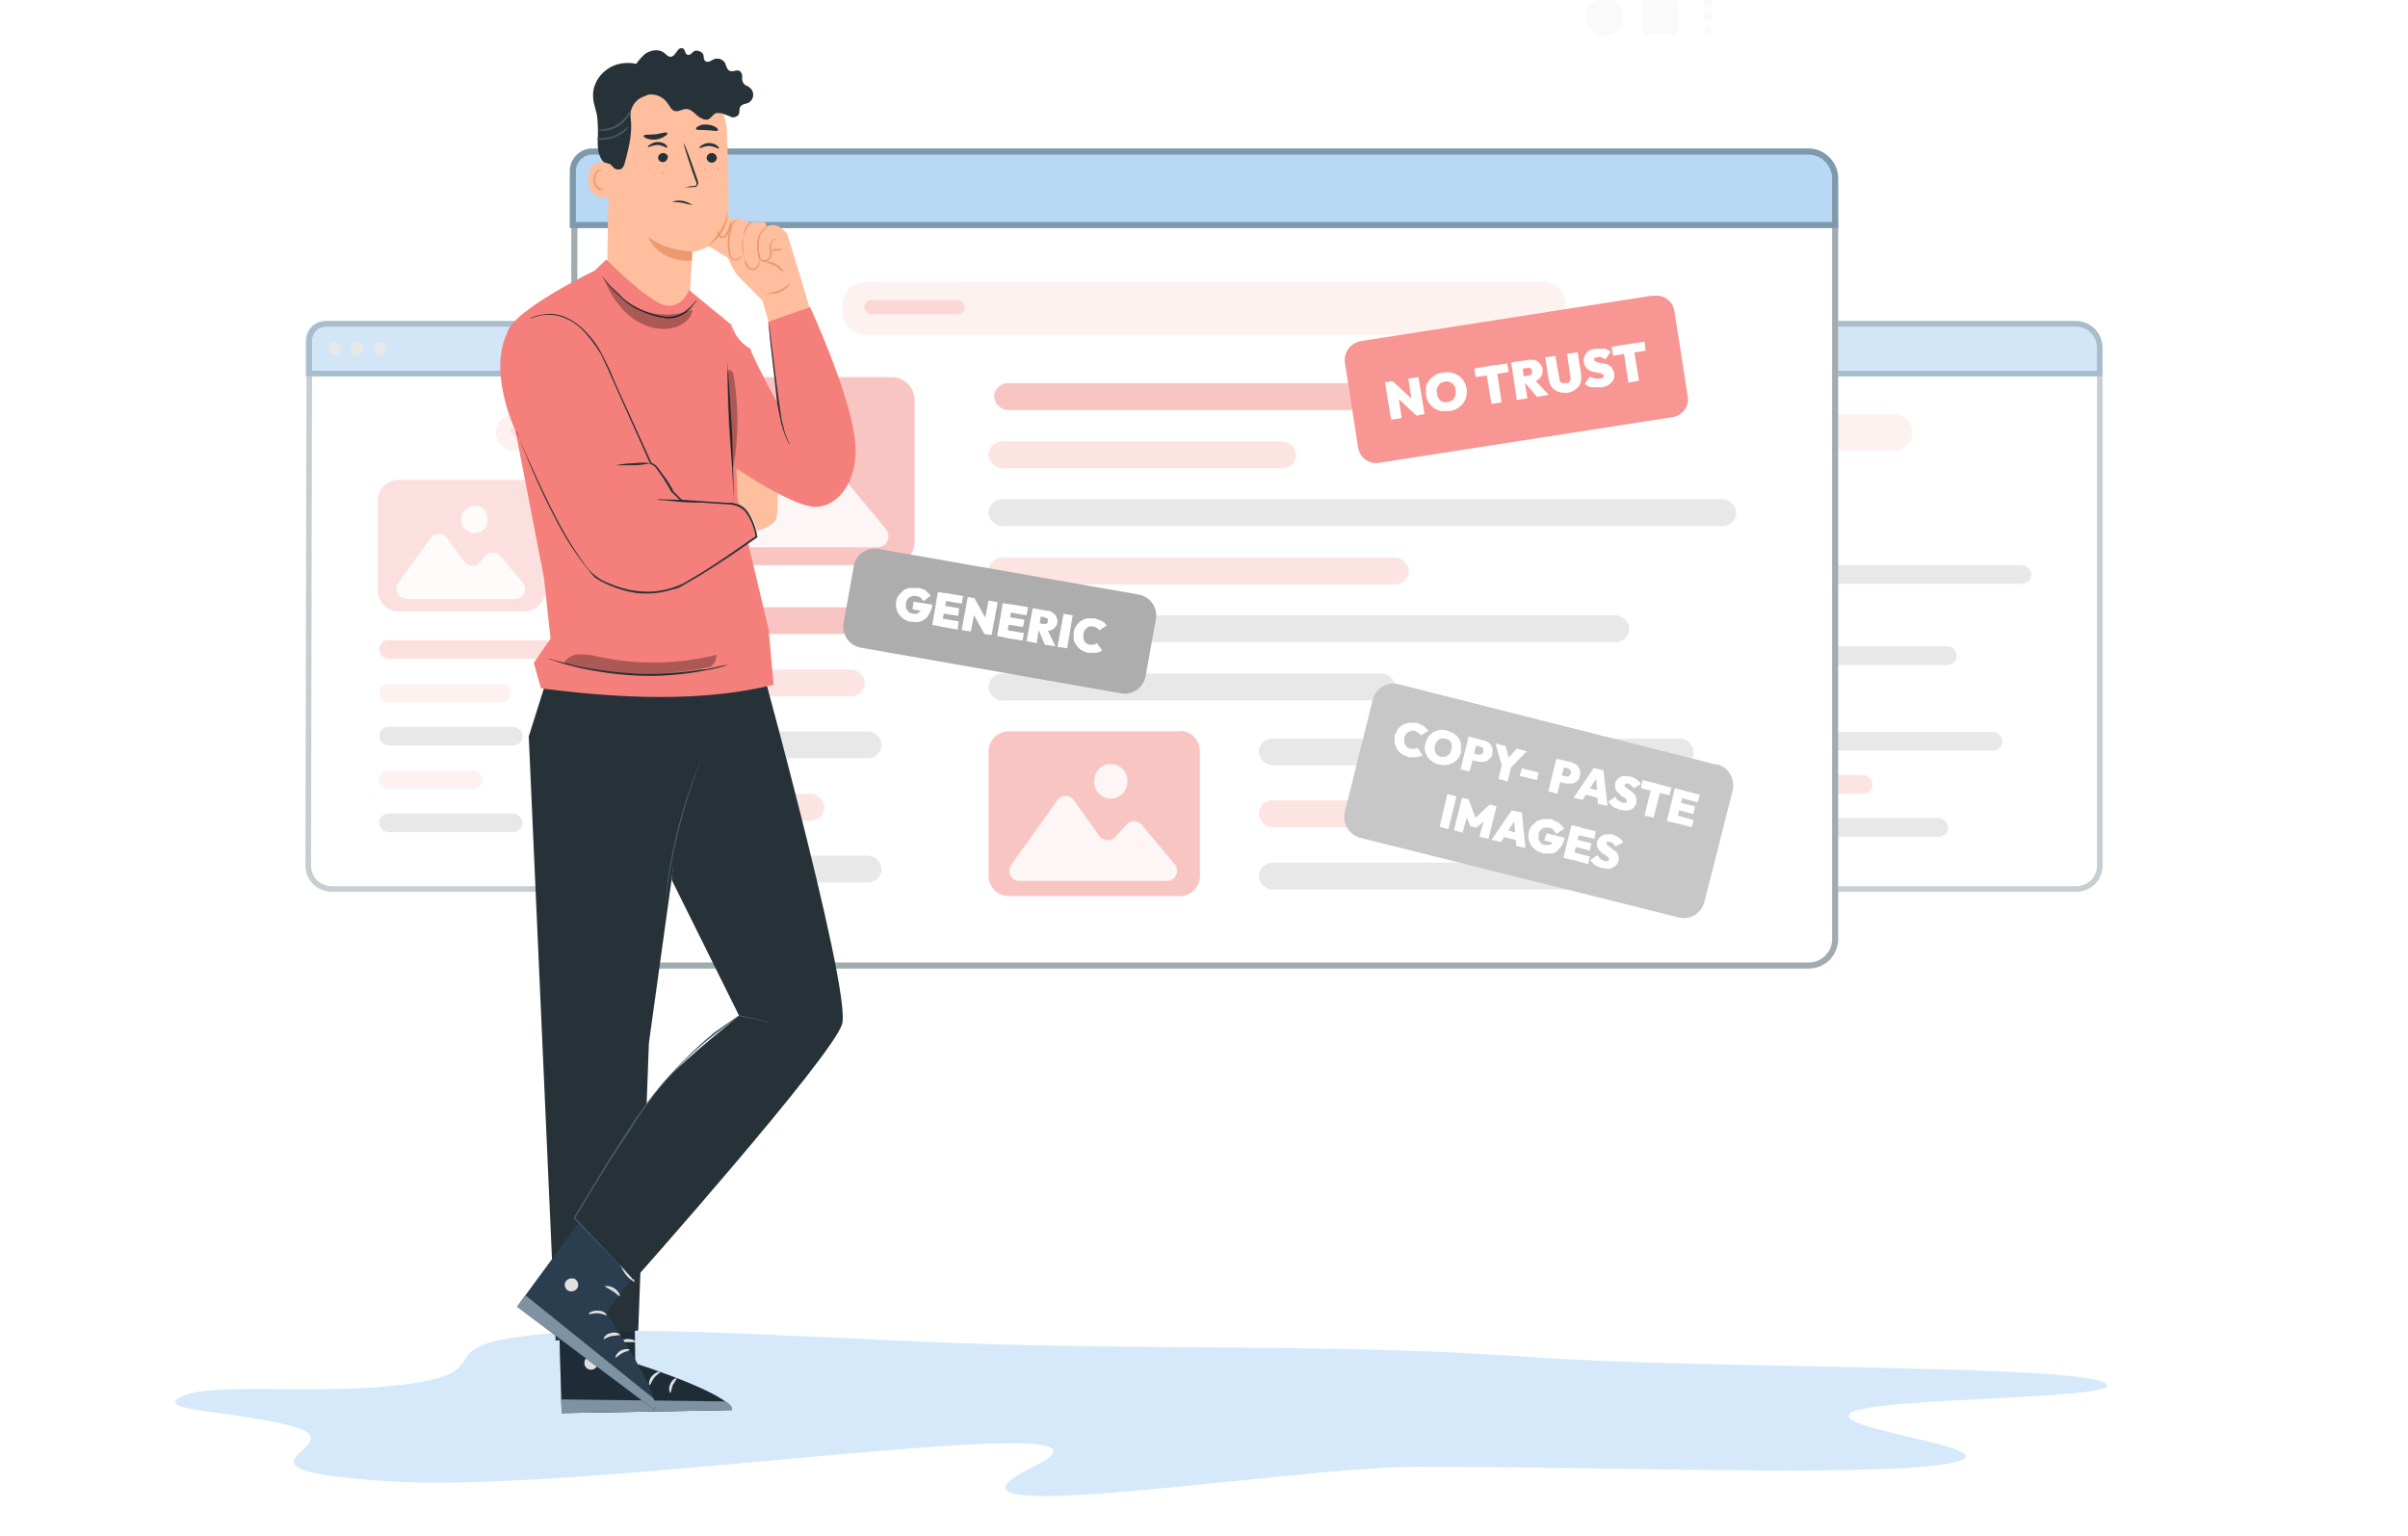<svg xmlns="http://www.w3.org/2000/svg" width="475" height="303" fill="none" viewBox="0 0 475 303"><g clip-path="url(#a)"><path fill="#D6E9FA" fill-rule="evenodd" d="M364.8 279c2.7-3.6 60.3-2.7 49.6-6.5-9.7-3.3-80.8-2.4-113-4.8-33.2-2.3-59.6-1.5-98.5-2.3-38.8-.9-75.5-4.4-97.8-2-21.3 2.3-6.1 7-24.2 9.6-17.6 2.5-39.7-.5-45.2 2.6-5.3 2.8 9.1 2.6 21.2 5.6 15.6 3.8-18.2 8.7 20.5 11.1 40 2.5 153-15.8 126.4-2.9-26.5 13 50.3 0 75.8 0 35.4-.1 87.9 2 104-.5 16.5-2.7-21.2-6.6-18.8-9.8Z" clip-rule="evenodd"/><rect width="7" height="7" x="324" y="-.1" fill="#FAFAFA" rx="1"/><circle cx="336.9" cy=".6" r=".9" fill="#FAFAFA"/><circle cx="336.9" cy="3.3" r=".9" fill="#FAFAFA"/><circle cx="336.9" cy="6.1" r=".9" fill="#FAFAFA"/><circle cx="316.5" cy="3.4" r="3.7" fill="#FAFAFA"/><g filter="url(#b)"><path fill="#fff" d="M245.9 68.6a5.2 5.2 0 0 0-5.2 5.2l-.2 95.9c0 2.8 2.4 5.2 5.2 5.2h163.8c2.9 0 5.2-2.3 5.2-5.2v-96c0-2.8-2.3-5.1-5.2-5.1H246Z"/><path stroke="#455A64" stroke-opacity=".3" stroke-width="1.1" d="M245.9 69.1h163.6c2.6 0 4.7 2.1 4.7 4.7v95.9c0 2.6-2.1 4.6-4.7 4.6H245.7c-2.5 0-4.6-2-4.6-4.6l.1-96c0-2.5 2.1-4.6 4.7-4.6Z"/><rect width="59.8" height="3.7" x="335.2" y="143.3" fill="#E8E8E8" rx="1.9"/><rect width="34.2" height="3.7" x="335.2" y="151.8" fill="#FCE4E3" rx="1.9"/><rect width="49.1" height="3.7" x="335.2" y="160.3" fill="#E8E8E8" rx="1.9"/><path fill="#FEF2F1" d="M373.6 80.6h-92a3.6 3.6 0 1 0 0 7.2h92a3.6 3.6 0 1 0 0-7.2Z"/><path fill="#D3E6F8" d="M409.5 62.2h-165a4 4 0 0 0-4 4v7h174.2v-5.7c0-2.9-2.3-5.3-5.2-5.3Z"/><path stroke="#455A64" stroke-opacity=".3" stroke-width="1.1" d="M244.5 62.8h165c2.6 0 4.7 2.1 4.7 4.7v5.1H241v-6.4c0-1.9 1.5-3.4 3.4-3.4Z"/><path fill="#E8E8E8" d="M247.5 67.7c0 .3 0 .5-.2.7l-.5.5a1.2 1.2 0 0 1-1.4-.3l-.3-.6v-.8l.5-.6a1.2 1.2 0 0 1 1.6.2 1.3 1.3 0 0 1 .3 1ZM252 67.7l-.2.7-.6.5a1.2 1.2 0 0 1-1.3-.3 1.3 1.3 0 0 1-.3-1.4c0-.2.3-.4.5-.6a1.2 1.2 0 0 1 1.5.2 1.3 1.3 0 0 1 .4 1ZM256.4 67.7c0 .3 0 .5-.2.7-.1.2-.3.4-.6.5a1.2 1.2 0 0 1-1.3-.3l-.3-.6v-.8l.5-.6a1.2 1.2 0 0 1 1.5.2 1.3 1.3 0 0 1 .4 1Z"/><rect width="42.3" height="3.7" x="298" y="102.5" fill="#FEF2F1" rx="1.9"/><rect width="102.7" height="3.7" x="298" y="110.4" fill="#E8E8E8" rx="1.9"/><rect width="63.5" height="3.7" x="298.8" y="94.5" fill="#FCE0DF" rx="1.9"/><rect width="57.7" height="3.7" x="298" y="118.4" fill="#FEF2F1" rx="1.9"/><rect width="88" height="3.7" x="298" y="126.4" fill="#E8E8E8" rx="1.9"/><rect width="55.9" height="3.7" x="298" y="134.4" fill="#E8E8E8" rx="1.9"/><rect width="13.8" height="1.9" x="281" y="83" fill="#FCE0DF" rx="1"/><path fill="#FCE0DF" d="M283.7 93.6h-24.9a4.1 4.1 0 0 0-4.1 4.2v17.5c0 2.3 1.9 4.2 4.2 4.2h24.8c2.3 0 4.2-2 4.2-4.2V97.7c0-2.3-1.9-4.1-4.2-4.1ZM323.4 142.3h-21.7c-2 0-3.7 1.7-3.7 3.7v15.3c0 2 1.7 3.7 3.7 3.7h21.7c2 0 3.7-1.7 3.7-3.7v-15.4c0-2-1.7-3.6-3.7-3.6Z"/><path fill="#FFFBFA" d="M260.5 117a2 2 0 0 1-1.7-3.2l6.3-8.7a2 2 0 0 1 3.4 0l3.2 4.5a2 2 0 0 0 3.3.2l1-1.2a2 2 0 0 1 3.1.1l4.2 5a2 2 0 0 1-1.6 3.4h-21.2ZM303.1 162.9a1.8 1.8 0 0 1-1.4-3l5.5-7.6c.7-1 2.2-1 2.9 0l2.8 4c.7 1 2 1 2.9.2l.9-1c.7-.8 2-.8 2.7 0l3.6 4.4c1 1.1.2 3-1.4 3h-18.5ZM276.5 101.4a2.6 2.6 0 0 1-1.6 2.5 2.5 2.5 0 0 1-2.9-.6 2.7 2.7 0 0 1-.5-3c.2-.4.5-.8 1-1.1a2.5 2.5 0 0 1 3.2.3c.5.5.8 1.2.8 2ZM317.1 149.2c0 .4-.1.9-.4 1.3-.2.4-.6.7-1 .9a2.2 2.2 0 0 1-2.5-.6 2.4 2.4 0 0 1-.5-2.5c.2-.5.5-.8.9-1.1a2.2 2.2 0 0 1 2.8.3c.5.4.7 1 .7 1.7Z"/><rect width="34.5" height="3.7" x="255" y="125.2" fill="#FCE0DF" rx="1.9"/><rect width="26" height="3.7" x="255" y="133.8" fill="#FEF2F1" rx="1.9"/><rect width="20.4" height="3.7" x="255" y="150.9" fill="#FEF2F1" rx="1.9"/><rect width="28.3" height="3.7" x="255" y="142.3" fill="#E8E8E8" rx="1.9"/><rect width="28.3" height="3.7" x="255" y="159.4" fill="#E8E8E8" rx="1.9"/></g><g filter="url(#c)"><path fill="#fff" d="M65.6 68.6a5.2 5.2 0 0 0-5.2 5.2l-.1 95.9c0 2.8 2.3 5.2 5.2 5.2h163.8c2.8 0 5.2-2.3 5.2-5.2v-96c0-2.8-2.4-5.1-5.2-5.1H65.6Z"/><path stroke="#455A64" stroke-opacity=".3" stroke-width="1.1" d="M65.6 69.1h163.7c2.5 0 4.6 2.1 4.6 4.7v95.9c0 2.6-2 4.6-4.6 4.6H65.5c-2.6 0-4.7-2-4.7-4.6l.2-96c0-2.5 2-4.6 4.6-4.6Z"/><rect width="59.8" height="3.7" x="154.9" y="143.3" fill="#E8E8E8" rx="1.9"/><rect width="34.2" height="3.7" x="154.9" y="151.8" fill="#FCE4E3" rx="1.9"/><rect width="49.1" height="3.7" x="154.9" y="160.3" fill="#E8E8E8" rx="1.9"/><path fill="#FEF2F1" d="M193.4 80.6h-92a3.6 3.6 0 1 0 0 7.2h92a3.6 3.6 0 1 0 0-7.2Z"/><path fill="#D3E6F8" d="M229.2 62.2h-165a4 4 0 0 0-4 4v7h174.3v-5.7c0-2.9-2.4-5.3-5.3-5.3Z"/><path stroke="#455A64" stroke-opacity=".3" stroke-width="1.1" d="M64.2 62.8h165c2.6 0 4.7 2.1 4.7 4.7v5.1H61v-6.4c0-1.9 1.4-3.4 3.3-3.4Z"/><path fill="#E8E8E8" d="m67.3 67.7-.2.7-.6.5a1.2 1.2 0 0 1-1.3-.3 1.3 1.3 0 0 1-.3-1.4l.5-.6a1.2 1.2 0 0 1 1.5.2 1.3 1.3 0 0 1 .4 1ZM71.7 67.7c0 .3 0 .5-.2.7-.1.2-.3.4-.6.5a1.2 1.2 0 0 1-1.3-.3 1.3 1.3 0 0 1-.3-1.4l.5-.6a1.2 1.2 0 0 1 1.6.2 1.3 1.3 0 0 1 .3 1ZM76.1 67.7c0 .3 0 .5-.2.7l-.5.5a1.2 1.2 0 0 1-1.4-.3 1.3 1.3 0 0 1-.2-1.4c0-.2.2-.4.4-.6a1.2 1.2 0 0 1 1.6.2 1.3 1.3 0 0 1 .3 1Z"/><rect width="42.3" height="3.7" x="117.8" y="102.5" fill="#FEF2F1" rx="1.9"/><rect width="102.7" height="3.7" x="117.8" y="110.4" fill="#E8E8E8" rx="1.9"/><rect width="63.5" height="3.7" x="118.5" y="94.5" fill="#FCE0DF" rx="1.9"/><rect width="57.7" height="3.7" x="117.8" y="118.4" fill="#FEF2F1" rx="1.9"/><rect width="88" height="3.7" x="117.8" y="126.4" fill="#E8E8E8" rx="1.9"/><rect width="55.9" height="3.7" x="117.8" y="134.4" fill="#E8E8E8" rx="1.9"/><rect width="13.8" height="1.9" x="100.7" y="83" fill="#FCE0DF" rx="1"/><path fill="#FCE0DF" d="M103.5 93.6h-25a4.1 4.1 0 0 0-4 4.2v17.5c0 2.3 1.8 4.2 4 4.2h25c2.3 0 4.1-2 4.1-4.2V97.7c0-2.3-1.9-4.1-4.1-4.1ZM143.2 142.3h-21.8c-2 0-3.6 1.7-3.6 3.7v15.3c0 2 1.6 3.7 3.6 3.7h21.8c2 0 3.6-1.7 3.6-3.7v-15.4c0-2-1.6-3.6-3.6-3.6Z"/><path fill="#FFFBFA" d="M80.3 117a2 2 0 0 1-1.7-3.2l6.3-8.7a2 2 0 0 1 3.3 0l3.3 4.5a2 2 0 0 0 3.2.2l1-1.2a2 2 0 0 1 3.1.1l4.2 5a2 2 0 0 1-1.6 3.4H80.3ZM122.9 162.9a1.8 1.8 0 0 1-1.5-3l5.5-7.6c.7-1 2.2-1 3 0l2.8 4c.7 1 2 1 2.8.2l.9-1c.7-.8 2-.8 2.7 0l3.7 4.4c1 1.1.1 3-1.4 3h-18.5ZM96.2 101.4a2.6 2.6 0 0 1-1.6 2.5 2.5 2.5 0 0 1-2.8-.6 2.7 2.7 0 0 1-.6-3c.2-.4.5-.8 1-1.1a2.5 2.5 0 0 1 3.3.3c.5.5.7 1.2.7 2ZM136.9 149.2c0 .4-.2.9-.4 1.3-.3.4-.6.7-1 .9a2.2 2.2 0 0 1-2.5-.6c-.4-.3-.6-.7-.7-1.2a2.4 2.4 0 0 1 1-2.4 2.2 2.2 0 0 1 2.9.3c.4.4.7 1 .7 1.7Z"/><rect width="34.5" height="3.7" x="74.8" y="125.2" fill="#FCE0DF" rx="1.9"/><rect width="26" height="3.7" x="74.8" y="133.8" fill="#FEF2F1" rx="1.9"/><rect width="20.4" height="3.7" x="74.8" y="150.9" fill="#FEF2F1" rx="1.9"/><rect width="28.3" height="3.7" x="74.8" y="142.3" fill="#E8E8E8" rx="1.9"/><rect width="28.3" height="3.7" x="74.8" y="159.4" fill="#E8E8E8" rx="1.9"/></g><g filter="url(#d)"><path fill="#fff" d="M118.4 37.3a5.8 5.8 0 0 0-5.7 5.7l-.2 141.1c0 3.2 2.5 5.8 5.7 5.8h238.6c3.2 0 5.8-2.6 5.8-5.8V43c0-3.2-2.6-5.7-5.8-5.7H118.4Z"/><path stroke="#455A64" stroke-opacity=".5" stroke-width="1.2" d="M118.4 37.9h238.4c2.8 0 5.2 2.3 5.2 5.1v141.1c0 2.9-2.4 5.2-5.2 5.2H118.2a5.1 5.1 0 0 1-5.1-5.2l.2-141.1c0-2.8 2.3-5.1 5.1-5.1Z"/><rect width="85.8" height="5.3" x="248.3" y="144.5" fill="#E8E8E8" rx="2.7"/><rect width="49.1" height="5.3" x="248.3" y="156.7" fill="#FCE4E3" rx="2.7"/><rect width="70.5" height="5.3" x="248.3" y="169" fill="#E8E8E8" rx="2.7"/><path fill="#FEF2F1" d="M304.2 54.4H170.8c-2.5 0-4.6 2.1-4.6 4.7v1.2c0 2.5 2.1 4.6 4.6 4.6h133.4c2.5 0 4.6-2.1 4.6-4.6V59c0-2.6-2.1-4.7-4.6-4.7Z"/><path fill="#B8D8F4" d="M356.7 28.1H116.8c-2.4 0-4.4 2-4.4 4.4v11.3h250.2V34c0-3.2-2.7-5.9-5.9-5.9Z"/><path stroke="#455A64" stroke-opacity=".5" stroke-width="1.2" d="M116.8 28.7h240c2.8 0 5.2 2.4 5.2 5.3v9.2H113V32.5c0-2 1.7-3.8 3.8-3.8Z"/><path fill="#E8E8E8" d="M122.5 36c0 .4-.1.7-.3 1l-.8.7a1.7 1.7 0 0 1-2-.4 1.9 1.9 0 0 1-.3-2l.6-.8a1.7 1.7 0 0 1 2.3.2 1.8 1.8 0 0 1 .5 1.3ZM128.9 36c0 .4-.1.7-.3 1l-.8.7a1.7 1.7 0 0 1-2-.4 1.9 1.9 0 0 1-.3-2c0-.3.3-.6.6-.8a1.7 1.7 0 0 1 2.2.2 1.8 1.8 0 0 1 .6 1.3ZM135.2 36c0 .4 0 .7-.3 1a1.7 1.7 0 0 1-2.7.3l-.5-1a1.9 1.9 0 0 1 .8-1.8 1.7 1.7 0 0 1 2.2.2 1.8 1.8 0 0 1 .5 1.3Z"/><rect width="60.7" height="5.3" x="195" y="85.9" fill="#FCE4E3" rx="2.7"/><rect width="147.5" height="5.3" x="195" y="97.3" fill="#E8E8E8" rx="2.7"/><rect width="91.2" height="5.3" x="196.1" y="74.4" fill="#F9C5C3" rx="2.7"/><rect width="82.9" height="5.3" x="195" y="108.8" fill="#FCE4E3" rx="2.7"/><rect width="126.4" height="5.3" x="195" y="120.2" fill="#E8E8E8" rx="2.7"/><rect width="80.3" height="5.3" x="195" y="131.7" fill="#E8E8E8" rx="2.7"/><rect width="19.8" height="2.8" x="170.5" y="58" fill="#FBD7D5" rx="1.4"/><path fill="#F9C5C3" d="M175.8 73.2h-38.4c-2.6 0-4.6 2-4.6 4.6v28c0 2.5 2 4.5 4.6 4.5h38.4c2.6 0 4.6-2 4.6-4.6v-28c0-2.5-2-4.5-4.6-4.5ZM232.6 143.1H199a4 4 0 0 0-4 4v24.5a4 4 0 0 0 4 4h33.7a4 4 0 0 0 4-4V147a4 4 0 0 0-4-4Z"/><path fill="#FEF6F6" d="M139.8 106.9c-1.9 0-3-2.1-1.9-3.7l10.4-14.4c.9-1.2 2.8-1.2 3.7 0l5.7 8a2.3 2.3 0 0 0 3.6.2l2.6-2.8c.9-1 2.5-1 3.4 0l7.4 8.9c1.3 1.5.2 3.7-1.7 3.7h-33.2ZM201.2 172.6a2 2 0 0 1-1.7-3.2l9-12.6a2 2 0 0 1 3.4 0l5 7a2 2 0 0 0 3 .2l2.3-2.5a2 2 0 0 1 3 0l6.5 7.8a2 2 0 0 1-1.5 3.3h-29ZM164 84.4a4 4 0 0 1-.5 2.1 3.6 3.6 0 0 1-5.8.6 4 4 0 0 1-.8-4.2c.3-.7.7-1.3 1.3-1.7a3.7 3.7 0 0 1 4.8.4 4 4 0 0 1 1 2.8ZM222.4 153c0 .6-.2 1.3-.5 1.8-.4.6-1 1-1.5 1.3a3.2 3.2 0 0 1-3.6-.7c-.5-.5-.8-1.1-.9-1.8-.1-.6 0-1.3.2-2 .2-.6.7-1.1 1.2-1.5a3.2 3.2 0 0 1 4.1.4c.7.7 1 1.5 1 2.4Z"/><rect width="49.5" height="5.3" x="133.3" y="118.6" fill="#F9C5C3" rx="2.7"/><rect width="37.3" height="5.3" x="133.3" y="130.9" fill="#FCE4E3" rx="2.7"/><rect width="29.3" height="5.3" x="133.3" y="155.4" fill="#FCE4E3" rx="2.7"/><rect width="40.6" height="5.3" x="133.3" y="143.1" fill="#E8E8E8" rx="2.7"/><rect width="40.6" height="5.3" x="133.3" y="167.6" fill="#E8E8E8" rx="2.7"/></g><path fill="#C7C7C7" d="M338.7 150.9 275.9 135c-2.3-.6-4.5.8-5.1 3l-5.5 22.1c-.6 2.3.8 4.6 3 5.2l62.8 15.7c2.3.6 4.5-.8 5.1-3l5.6-22.1c.5-2.3-.9-4.6-3.1-5.1Z"/><path fill="#fff" d="M277.8 149.3a3.6 3.6 0 0 1-2.3-1.6l-.4-1.2v-1.4l.7-1.3a3.3 3.3 0 0 1 2.3-1.2h1.4l1.3.6 1 1-1.6.9c0-.2-.2-.4-.4-.5l-.7-.4a2 2 0 0 0-.7 0l-.6.2-.5.5-.3.7v.7c0 .3 0 .5.2.7a1.6 1.6 0 0 0 1 .7c.3 0 .5.1.8 0 .2 0 .4 0 .6-.2l1 1.6-1.3.3h-1.5Z"/><path fill="#fff" d="M283.9 150.8c-.5 0-1-.3-1.4-.6-.4-.2-.7-.6-1-1a3.3 3.3 0 0 1-.3-2.6 3.4 3.4 0 0 1 2.9-2.6c.4 0 1 0 1.4.2a3.9 3.9 0 0 1 2.3 1.5c.2.4.4.8.4 1.3v1.4a3.4 3.4 0 0 1-1.6 2.1 3.5 3.5 0 0 1-2.7.3Zm.3-1.5h1l.7-.5c.2-.2.3-.5.4-.9l.1-.7a1.5 1.5 0 0 0-.6-1.2l-.7-.3h-1l-.6.5a2.4 2.4 0 0 0-.5 1.6c0 .3 0 .5.2.7 0 .2.2.3.4.5l.6.3ZM290.1 149.9l.4-1.3 1.1.3h.4l.4-.2.2-.4v-.5l-.2-.3a.8.8 0 0 0-.4-.2l-1.1-.3.3-1.3 1.5.4c.4 0 .8.3 1 .5.4.3.6.6.7 1v1.1c-.1.5-.3.8-.6 1a2 2 0 0 1-1 .6h-1.1l-1.6-.4Zm-2 1.9 1.6-6.5 1.8.5-1.6 6.4-1.8-.4ZM296.4 151.5l-1.4-4.8 2 .5 1 3.9-1.5-.4 2.7-3 2 .5-3.5 3.6-1.3-.3Zm-.8 2.2.7-3 1.8.5-.7 3-1.8-.5ZM299.8 153l.4-1.4 3.3.8-.3 1.5-3.4-.8ZM307.4 154.2l.3-1.3 1.2.3h.4c.1 0 .2 0 .3-.2l.3-.4v-.4c0-.2-.2-.3-.3-.4a.8.8 0 0 0-.3-.2l-1.2-.3.3-1.3 1.6.4 1 .5c.3.3.5.6.6 1 .2.3.2.7 0 1.2 0 .4-.2.7-.5 1a2 2 0 0 1-1 .5h-1.2l-1.5-.4Zm-2 2 1.6-6.5 1.8.4-1.6 6.5-1.8-.5ZM310.4 157.4l4-5.9 1.9.5.8 7-1.9-.4-.4-6 .6.2-3.2 5-1.8-.4Zm1.8-.7.4-1.4 3.6.9-.4 1.4-3.6-1ZM319.6 159.8l-1.4-.6-1-1 1.5-1c.1.4.3.6.6.8l.8.4h.6c.1 0 .2-.1.2-.3v-.3l-.4-.4-.6-.3-.5-.5-.5-.5-.3-.6v-.9c.1-.4.3-.7.6-1a2 2 0 0 1 1-.5l1.3.1c.5.1 1 .3 1.3.6.4.2.7.5.9.9l-1.4.8-.5-.5-.6-.4a1 1 0 0 0-.5 0c-.1 0-.2.1-.2.3v.3l.4.3a26.2 26.2 0 0 0 1.1.8l.5.5.3.7v.9c-.2.6-.6 1.1-1.1 1.3-.6.3-1.3.3-2.1 0ZM324.4 160.9l1.6-6.5 1.8.5-1.6 6.4-1.8-.4Zm-.7-5.4.3-1.6 5.7 1.5-.4 1.5-5.6-1.4ZM328.8 162l1.6-6.5 1.8.5-1.6 6.4-1.8-.4Zm1.4.3.4-1.5 3.5 1-.4 1.4-3.5-.9Zm.7-2.5.3-1.5 3.2.8-.4 1.5-3.1-.8Zm.6-2.4.4-1.5 3.4.9-.4 1.5-3.4-.9ZM284 163.1l1.5-6.4 1.8.4-1.6 6.5-1.8-.5ZM286.8 163.8l1.6-6.4 1.3.3 1.5 4.1-.5-.1 3.2-3 1.3.4-1.6 6.4-1.8-.4 1-3.5.2.2-1.8 1.5-1.2-.3-.8-2.2h.3l-1 3.5-1.7-.5ZM294.2 165.7l4-5.8 2 .4.7 7-1.8-.4-.5-6 .7.2-3.2 5-1.9-.4Zm1.9-.7.3-1.4 3.6.9-.3 1.4-3.6-.9ZM304.3 168.3a3.6 3.6 0 0 1-2.3-1.6 3.3 3.3 0 0 1-.4-2.6c.1-.5.3-.9.6-1.2l1-.9c.5-.2 1-.4 1.4-.4h1.4l1.6.8 1 1.1-1.6 1-.6-.8a2 2 0 0 0-.8-.4h-1a1.7 1.7 0 0 0-1.1 1.3v1l.4.7c.2.2.5.4.8.4h.9c.2 0 .5-.2.6-.4l.4-.7 1 1-3-.8.5-1.4 3.5.9v.2c-.2.8-.5 1.4-1 1.9a3 3 0 0 1-1.4 1h-2ZM308.4 169.2l1.6-6.4 1.8.4-1.6 6.5-1.8-.5Zm1.4.4.4-1.5 3.4.9-.3 1.5-3.5-1Zm.7-2.6.3-1.4 3.1.8-.3 1.4-3.1-.8Zm.6-2.3.3-1.5 3.4.8-.3 1.5-3.4-.8ZM316 171.3l-1.4-.6-.9-1 1.4-1 .6.8.8.4h.6c.2 0 .3-.1.3-.3v-.3l-.5-.4-.5-.4c-.2 0-.4-.2-.6-.4l-.5-.5-.3-.7v-.8c.2-.4.4-.8.7-1a2 2 0 0 1 1-.5h1.3c.5.2 1 .4 1.3.7.4.2.7.5.9.9l-1.5.8-.5-.6-.6-.3a1 1 0 0 0-.4 0c-.2 0-.3.1-.3.2l.1.4.4.3a26.6 26.6 0 0 0 1 .8c.3.1.4.3.6.5l.3.7v.9c-.3.6-.6 1-1.2 1.3-.5.3-1.2.3-2 0Z"/><path fill="#ADADAD" d="m224.6 117.3-51.3-9a4.2 4.2 0 0 0-4.9 3.5l-2 11.2a4.2 4.2 0 0 0 3.5 4.8l51.3 9c2.3.4 4.4-1.2 4.8-3.5l2-11.1a4.2 4.2 0 0 0-3.4-4.9Z"/><path fill="#fff" d="M179.8 122.7a3.6 3.6 0 0 1-2.4-1.4 3.3 3.3 0 0 1-.6-2.6c0-.5.3-1 .5-1.3l1-1c.4-.2.8-.4 1.3-.4h1.4c.6 0 1.2.3 1.6.5l1 1-1.4 1.1-.6-.7a2 2 0 0 0-.9-.3 1.8 1.8 0 0 0-1.6.5c-.2.3-.4.6-.4 1v.9l.5.7c.2.2.5.3.9.4h.8l.7-.5.3-.8 1.1 1-3-.6.2-1.5 3.7.6v.3c-.2.8-.5 1.4-.9 2a3 3 0 0 1-1.4 1c-.5.2-1.2.2-1.8 0ZM183.9 123.3l1.1-6.5 1.9.3-1.2 6.5-1.8-.3Zm1.5.3.2-1.6 3.5.6-.2 1.6-3.5-.6Zm.4-2.6.3-1.5 3.1.5-.2 1.5-3.2-.5Zm.4-2.5.3-1.5 3.5.6-.3 1.5-3.5-.6ZM189.7 124.3l1.2-6.5 1.3.2.3 1.5-1 5.1-1.8-.3Zm4.5.8-3-5.4 1-1.7 3 5.4-1 1.7Zm0 0-.2-1.5 1-5.1 1.8.3-1.2 6.5-1.4-.2ZM196.7 125.5l1.1-6.5 1.9.3-1.2 6.5-1.8-.3Zm1.5.3.3-1.5 3.5.6-.3 1.5-3.5-.6Zm.4-2.6.3-1.5 3.2.6-.3 1.4-3.2-.5Zm.5-2.4.2-1.6 3.5.6-.3 1.6-3.4-.6ZM204.5 124.2l.2-1.3 1.1.2h.6c.2-.2.3-.3.3-.5v-.5l-.6-.3-1.1-.2.2-1.3 1.4.2c.5 0 .8.2 1.2.5.3.2.5.5.6.8.2.3.2.7.2 1-.1.5-.3.8-.5 1a2 2 0 0 1-1 .6 3 3 0 0 1-1.3 0l-1.3-.2Zm-2 2.3 1.2-6.5 1.8.3-1 6.6-2-.4Zm3.6.7-1.3-3.1 1.7-.1 1.7 3.5-2.1-.3ZM208.6 127.6l1.2-6.5 1.8.3-1.1 6.5-1.9-.3ZM214.8 128.8a3.6 3.6 0 0 1-3-2.6v-1.4c0-.5.3-1 .5-1.3a3.3 3.3 0 0 1 2.2-1.5h1.4l1.4.5c.4.2.7.5 1 .9l-1.5 1c0-.2-.2-.4-.4-.5l-.7-.3a2 2 0 0 0-.7 0c-.3 0-.5.2-.6.3l-.5.5-.2.7v.8l.2.6a1.6 1.6 0 0 0 1.1.7h.8l.6-.3 1 1.4c-.3.3-.7.4-1.2.5h-1.4Z"/><path fill="#F79692" d="m326.1 58.3-57.7 9c-2 .4-3.4 2.2-3.1 4.3l2.6 16.7c.3 2 2.2 3.4 4.2 3l57.8-9c2-.3 3.4-2.2 3-4.2l-2.6-16.7c-.3-2-2.2-3.4-4.2-3Z"/><path fill="#fff" d="m274.4 82.8-1.2-7.4 1.5-.2.9 1.4.9 5.9-2.1.3Zm5-.8-5-4.7.3-2.1 5.1 4.7-.3 2Zm0 0-.7-1.6-.9-5.7 2-.3 1.2 7.3-1.5.3ZM286 81.1h-1.7a3.7 3.7 0 0 1-3-3.2v-1.6a3.8 3.8 0 0 1 1.8-2.3c.5-.3 1-.4 1.6-.5a4.3 4.3 0 0 1 3 .6 3.8 3.8 0 0 1 1.6 2.6 3.9 3.9 0 0 1-.7 2.9 4 4 0 0 1-2.7 1.5Zm-.4-1.8a2 2 0 0 0 1-.4l.5-.8V77c0-.3 0-.6-.2-.8a1.7 1.7 0 0 0-1.1-.9 2 2 0 0 0-.8 0 2 2 0 0 0-1 .4l-.5.8c-.1.3-.2.7 0 1 0 .4 0 .7.2.9 0 .2.3.4.4.6a1.8 1.8 0 0 0 1.5.3ZM294.2 79.7l-1.2-7.4 2.1-.3 1.1 7.4-2 .3Zm-3.1-5.3-.3-1.7 6.5-1 .3 1.7-6.5 1ZM300.5 75.7l-.3-1.4 1.3-.2c.3 0 .5-.2.6-.3.1-.2.2-.4.1-.6 0-.3-.1-.4-.3-.5-.1-.2-.4-.2-.6-.1l-1.3.2-.2-1.5 1.6-.3h1.3c.5.2.8.4 1 .7.3.3.5.7.6 1.1 0 .5 0 .9-.2 1.2-.1.4-.4.7-.8 1-.4.2-.8.4-1.4.5l-1.4.2Zm-1.3 3.2-1.1-7.4 2-.3 1.2 7.4-2 .3Zm4-.6-2.5-2.9 1.8-.7 3 3.2-2.3.4ZM309.2 77.5c-.7 0-1.3 0-1.8-.2a3 3 0 0 1-1.3-.9c-.3-.4-.5-1-.6-1.5l-.7-4.4 2-.3.8 4.5c0 .3 0 .4.2.6.1.1.3.3.5.3h.6c.2 0 .4 0 .6-.2l.3-.4v-.6l-.7-4.6 2.1-.3.7 4.4c.1.6 0 1.1-.1 1.6-.2.5-.5 1-1 1.3-.4.4-1 .6-1.6.7ZM315.8 76.4H314c-.5 0-1-.3-1.4-.7l1-1.4 1 .4h1c.3 0 .5 0 .6-.2l.2-.4-.3-.3-.5-.2-.7-.1-.8-.2-.7-.3a2 2 0 0 1-.6-.6c-.2-.2-.3-.5-.4-1 0-.4 0-.8.2-1.2.2-.4.4-.7.8-1 .4-.2.9-.4 1.5-.4h1.5c.5 0 1 .3 1.3.6l-1 1.5-.8-.4c-.3-.1-.5-.1-.8 0l-.5.1c-.1 0-.2.2-.1.3 0 .2 0 .3.2.4l.5.2a35 35 0 0 0 1.5.3c.3 0 .5.2.7.3.3.1.5.3.6.6.2.2.3.5.4.9.1.8 0 1.4-.6 1.9-.4.5-1.1.8-2.1 1ZM321.2 75.5l-1.1-7.4 2-.3 1.2 7.3-2 .4Zm-3-5.3-.3-1.8 6.5-1 .2 1.8-6.5 1Z"/><path fill="#2B3E4F" d="m110 251.8.8 27 33.6-.6c-.2-3.2-19.1-9.2-19.1-9.2l-.2-18.2-15.2 1Z"/><path fill="#000" d="m110 251.8.8 27 33.6-.6c-.2-3.2-19.1-9.2-19.1-9.2l-.2-18.2-15.2 1Z" opacity=".3"/><path fill="#E0E0E0" d="M116.2 267.6a1.4 1.4 0 0 0-.9 1.6 1.3 1.3 0 0 0 1.6 1 1.4 1.4 0 0 0 1-1.8 1.4 1.4 0 0 0-1.8-.8"/><path fill="#7F92A4" d="m110.8 278.8-.1-2.7 32.4.4s1.5.7 1.3 1.7l-33.6.6Z"/><path fill="#263238" d="M125.8 269.3c0 .1-.8.2-1.6.8-.8.5-1.2 1.2-1.4 1.2-.2-.1 0-1 1-1.7 1-.6 2-.5 2-.3Z"/><path fill="#E0E0E0" d="M130.2 270.7c0 .2-.7.5-1.2 1.2s-.7 1.4-.9 1.4c-.1 0-.2-1 .5-1.8s1.6-1 1.6-.8ZM132.2 274.8c-.1 0-.4-.8 0-1.7.4-1 1.2-1.3 1.3-1.1l-.8 1.3c-.3.8-.3 1.5-.5 1.5ZM125.4 264.8h-1.7c-1 0-1.7.4-1.8.2 0-.1.6-.7 1.7-.8 1.1-.1 2 .4 1.8.6Z"/><path fill="#263238" d="M126 260.7c-.6.2-1.2.2-1.7 0a7.5 7.5 0 0 1-3.3-1.4.7.7 0 0 1 0-.9.9.9 0 0 1 .6-.3h.7a5.8 5.8 0 0 1 2.6 1.4c.8.7 1 1.3 1 1.3l-1.3-1c-.7-.6-1.5-1-2.4-1.1-.4-.1-.7-.1-.8 0v.3l.4.2a10.2 10.2 0 0 0 2.6 1.1l1.6.4Z"/><path fill="#FFBE9D" d="M143.4 26.1a12.5 12.5 0 0 0-12-12h-.7c-7 .2-10.8 6.2-10.5 13.2l-.5 30c5.9 3.8 11.5 6.7 16.1 4.9l.8-12.5s6.7-.8 7-7.5c.2-3.3 0-10-.2-16Z"/><path fill="#EB996E" d="M136.6 49.6c-3.1 0-6.1-1-8.7-2.8 0 0 1.8 5 8.6 4.6v-1.8Z"/><path fill="#263238" d="M141.4 31.1a1 1 0 0 1-1 1 1 1 0 0 1-1-1 1 1 0 0 1 1-.9 1 1 0 0 1 1 .9ZM141.8 29.3c-.1.1-.8-.4-1.9-.5-1 0-1.8.5-1.9.4 0-.2 0-.3.4-.5a2.6 2.6 0 0 1 3 0c.4.3.5.6.4.6ZM131.7 31a1 1 0 0 1-1 1 1 1 0 0 1-.9-.8 1 1 0 0 1 1-1 1 1 0 0 1 1 .9ZM131.6 29.1c0 .2-.8-.4-1.8-.5-1 0-1.8.5-2 .4 0-.2.1-.3.5-.5a2.6 2.6 0 0 1 3 0c.3.3.4.6.3.6ZM135 37a7 7 0 0 1 1.8-.3c.2 0 .5 0 .6-.3 0-.2 0-.5-.2-.8l-.7-2c-1-2.9-1.7-5.3-1.6-5.3.1 0 1 2.3 2 5.2l.7 2c.1.3.2.7 0 1a.7.7 0 0 1-.4.4h-.4a7 7 0 0 1-1.7 0ZM127 26.8c0-.3 1-.2 2.3-.3 1.2-.2 2.2-.5 2.3-.3.1.2 0 .4-.5.7a4 4 0 0 1-3.6.4c-.4-.2-.6-.4-.6-.5ZM141.6 25.7c-.2.3-1 0-2.1 0-1.1-.1-2 0-2.2-.2 0-.2 0-.4.5-.6.5-.3 1.1-.4 1.7-.3.6 0 1.2.2 1.7.5.4.3.5.5.4.6Z"/><path fill="#FFBE9D" d="M120.6 32.2c-.2 0-4.6-1.5-4.6 3.1s4.6 3.7 4.6 3.5v-6.6Z"/><path fill="#EB996E" d="m119.2 37.1-.2.1h-.6a2 2 0 0 1-1-1.8c0-.4.1-.8.3-1.1a1 1 0 0 1 .6-.6.4.4 0 0 1 .5.2v.2s.1 0 0-.2l-.1-.3a.6.6 0 0 0-.4-.1 1.1 1.1 0 0 0-.9.7c-.2.4-.3.8-.3 1.3a2 2 0 0 0 1.2 2 .9.9 0 0 0 .7-.2c.2 0 .2-.2.2-.2ZM128 33.4a.1.1 0 0 1-.1-.1.1.1 0 0 1 0-.1.1.1 0 0 1 .2 0v.1ZM130 33l-.1-.1v-.2a.1.1 0 0 1 .2.1v.1a.1.1 0 0 1 0 .1ZM131.4 33l-.2-.1.1-.2.2.1-.1.2ZM129 34.7l-.2-.1h.2ZM130.8 34.3h-.1v-.1a.1.1 0 0 1 0-.1.1.1 0 0 1 .2 0v.2h-.1ZM140.2 33.5a.1.1 0 0 1 0-.2.1.1 0 0 1 .1.1v.1ZM141.6 33.5l-.1-.1v-.2a.1.1 0 0 1 .2.1v.2ZM139 33.5a.1.1 0 0 1 0-.2.1.1 0 0 1 .2.1.1.1 0 0 1-.1.1ZM140 35a.1.1 0 0 1-.1-.2v-.1h.1v.2ZM141.2 34.8l-.1-.1v-.1h.2v.1a.1.1 0 0 1-.1 0Z"/><path fill="#263238" d="m136.6 40.5-2-.5-2-.2a4.3 4.3 0 0 1 4 .7ZM147.6 17c-.3 0-.6-.2-.8-.4a1.7 1.7 0 0 1-.4-1.3 1.4 1.4 0 0 0-.5-1.3c-.5-.3-1.3.2-1.9 0-.6-.2-.7-1-1-1.6a1.8 1.8 0 0 0-2.2-.7c-.5.2-1 .7-1.6.4-.5-.3-.3-1-.5-1.4a1.2 1.2 0 0 0-.8-.6 1.2 1.2 0 0 0-1 0c-.4.3-.8.9-1.3.7-.5-.2-.4-.9-.8-1.2a.8.8 0 0 0-1 .2l-.7.9a1.1 1.1 0 0 1-.9.5c-.4 0-.7-.4-1-.6-1-1-2.7-.8-3.9 0-.7.6-1.3 1.3-1.8 2a7.8 7.8 0 0 0-3.7.1c-2.8.8-5 3.5-4.8 6.4 0 1.3.6 2.6.8 3.9a30 30 0 0 1 .1 4.8c0 1.5.1 3 1.2 4.2l1.3.4.4.4a1.4 1.4 0 0 0 1.8.5c.3-.3.5-.6.6-1 .8-3 1.6-6 1.2-9a4 4 0 0 1 2-4l1.4-.6a3.9 3.9 0 0 1 3.9 1.7c.4.5.7 1.3 1.4 1.5.8.2 1.5-.4 2.3-.4.7 0 1.4.6 2 1.2.6.5 1.4 1 2.2.9.7-.3 1-1 1.7-1.3.5 0 1 0 1.5.2l1.5.6a1.3 1.3 0 0 0 1.4-.5c.3-.5 0-1.2.4-1.6.4-.5 1-.5 1.5-.7a1.8 1.8 0 0 0 0-3.2Z"/><path fill="#455A64" d="m117.8 25.6 1.2-.1a6.5 6.5 0 0 0 4.7-2.8l.7-1c0 .4-.2.8-.4 1.1a5.9 5.9 0 0 1-5 3c-.4 0-.8 0-1.2-.2ZM117.6 27.3c1.2 0 2.4-.1 3.6-.5 1-.5 2-1.2 3-2l-.7.9c-.6.6-1.4 1-2.2 1.4-.9.3-1.8.5-2.7.5-.3 0-.7-.1-1-.3Z"/><path fill="#263238" d="m112.6 119-8.3 26.3 5.3 119.2 16.3-2 2.1-56.7 8.8-63.4.9-22.5-25-1Z"/><path fill="#2B3E4F" d="m118 236-16 21.8 27 20.3c1.7-2.7-9.5-19.1-9.5-19.1l11-14.4-12.5-8.7Z"/><path fill="#E0E0E0" d="M113.2 252.3a1.4 1.4 0 0 0-1.7.7 1.3 1.3 0 0 0 .7 1.7 1.4 1.4 0 0 0 1.8-.8 1.4 1.4 0 0 0-.9-1.7"/><path fill="#7F92A4" d="m102 257.8 1.7-2.2 25.2 20.3s.8 1.4 0 2.1L102 257.8Z"/><path fill="#E0E0E0" d="M119.7 259.5c0 .1-.8-.3-1.8-.4-1 0-1.7.3-1.8.1 0-.1.7-.7 1.9-.6 1.2 0 1.8.8 1.7 1ZM122.3 263.4l-1.6.2c-1 .2-1.5.7-1.6.6-.1-.1.3-1 1.4-1.2 1.1-.3 2 .3 1.8.4ZM121.4 267.8c-.1 0 .2-.8 1-1.3 1-.5 1.8-.3 1.8-.2 0 .2-.8.3-1.5.7-.7.4-1.1.9-1.3.8ZM122.2 255.7c-.1.1-.6-.5-1.4-1l-1.5-.9c0-.1 1-.2 1.9.4.9.6 1.2 1.5 1 1.5ZM125.1 252.9s-.6-.3-1.3-1a7.5 7.5 0 0 1-1.7-3.2.7.7 0 0 1 .4-.7 1 1 0 0 1 .9.2l.4.4.6 1c.3.5.5 1 .6 1.7.2.5.2 1.1 0 1.7 0 0 0-.7-.3-1.6a6.4 6.4 0 0 0-1.3-2.4c-.3-.3-.5-.5-.7-.4-.1 0 0 0 0 .1v.5l.5 1c.2.5.6 1 1 1.4l1 1.3Z"/><path fill="#263238" d="m137.7 120 9.5.3s21 75.2 18.9 81.8c-2.1 6.6-41 50.4-41 50.4l-11.7-12.2s12.4-21.2 18-27.3c4-4.3 14.4-12.6 14.4-12.6l-13.3-26.8 5.2-53.7Z"/><path fill="#455A64" d="M138.6 149.2a114.6 114.6 0 0 0-7.4 29.6l.3-3.5a93.8 93.8 0 0 1 7.1-26.1ZM125 252.5l-.2-.2-.6-.6-2.4-2.5-8.6-8.8v-.2c3-5 6.7-11.2 10.9-17.6a85.3 85.3 0 0 1 16.8-18.9l2.6-1.8 2.3-1.6 4.5 1 1.2.3.4.1a3 3 0 0 1-.4 0l-1.2-.3-4.5-.9-2.2 1.6-2.5 1.9a67.4 67.4 0 0 0-16.7 18.9c-4.3 6.3-7.9 12.4-11 17.5v-.2l8.5 9 2.3 2.4.6.7.2.2Z"/><path fill="#FFBE9D" d="M149.3 104.7c0 .2 3.4-1 3.8-2.3.4-1.4.3-5.2.3-5.2l-8.7-5.2v7.2a7.1 7.1 0 0 1 4.6 5.5ZM139.7 48.5l3.9 2.4s1.2 3 2.7 4.3l4.1 4.1 1.2 4.2 8.3-2.1-3.6-12-1-3.2s-1.9-2.8-4.2-1.4c0 0 .3-1-.7-1-.9 0-1.7 0-2.5.2a4 4 0 0 0-2.1-.8l-1.6.2s-.3-1.2-1-1c-.6.1-1.4 1.3-1.6 2-.1.8-.2 1.6 0 2.4l-1.9 1.7Z"/><path fill="#EB996E" d="M151.5 44.8c-.6.3-1 .8-1.4 1.4-.3.7-.5 1.4-.4 2.1v1.3l.2.7.1.7a.6.6 0 0 0 .5.3 1.1 1.1 0 0 0 1-.3c.2-.1.3-.3.3-.5.2-.7 0-1.5 0-2.2l.4-.8c.2-.2.4-.4.6-.4h.6l-.5.1a1.3 1.3 0 0 0-.8 1.1c0 .6.3 1.4 0 2.3a1.4 1.4 0 0 1-1.8 1l-.6-.5a19.2 19.2 0 0 1-.4-2.8c0-.8.2-1.5.6-2.2a3 3 0 0 1 1-1.1l.6-.2Z"/><path fill="#EB996E" d="m154.3 49.3-1 .2h-1c0-.2.4-.4 1-.4s1 0 1 .2ZM149.7 51l.1.5a1.8 1.8 0 0 1-.4 1.4 1.4 1.4 0 0 1-1 .4 1.3 1.3 0 0 1-1-.6c-.3-.4-.5-.8-.5-1.3l-.2-1.3c-.1-.9-.2-1.8-.1-2.6 0-.8 0-1.5.3-2.2.1-.5.5-.9.9-1.2l.5-.1s-.2 0-.4.3c-.4.3-.6.7-.8 1.1a6.9 6.9 0 0 0 .5 7 1 1 0 0 0 .8.6c.3 0 .5-.1.8-.3.3-.3.5-.8.5-1.2V51Z"/><path fill="#EB996E" d="M146.4 50.3s-.1.8-1.2 1.1a1.4 1.4 0 0 1-1.4-1.1 10 10 0 0 1 .5-6c0-.4.4-.7.8-.9h.4l-.4.2c-.3.2-.5.5-.6.8a11.7 11.7 0 0 0-.4 5.8 1.2 1.2 0 0 0 1 1l1-.5.3-.4Z"/><path fill="#EB996E" d="M144.2 43.4v1c0 .7-.4 1.5-.8 2.1l-.6.4a.9.9 0 0 1-.8-.1 1.3 1.3 0 0 1-.5-1l.1-1 .1 1a1 1 0 0 0 .5.7.6.6 0 0 0 .9-.2c.4-.6.7-1.3.8-2l.3-.9ZM154.6 53.8l-1.6-1.3-2-.8a2.7 2.7 0 0 1 2.2.5 2.8 2.8 0 0 1 1.4 1.6ZM156 55.8a4.7 4.7 0 0 1-5 2.1c1 0 1.8-.3 2.7-.6.8-.4 1.6-1 2.3-1.5Z"/><path fill="#EB996E" d="M143.6 41.7a8 8 0 0 1-4 6.8c1-.9 1.8-2 2.5-3 .7-1.2 1.2-2.5 1.5-3.8Z"/><path fill="#F57F7A" d="M144.3 64.1a8 8 0 0 0 3.7 4.7c.8 2.4 5.5 11 5.5 11l-2-16.3 8.3-2.9s7 15.2 8.6 24.5c1.7 9-2.8 15-7.7 14.9-4.8-.2-16.5-8.3-16.5-8.3l.1-27.6Z"/><path fill="#263238" d="m151.6 63.5.2 1 .3 2.6 1.1 8.7.5 3.7.5 3.4.7 2.7.9 2.2c-.1-.2-.3-.3-.3-.5A17.7 17.7 0 0 1 154 83l-.7-3.4-.4-3.8-1-8.7-.2-2.6-.1-1Z"/><path fill="#F57F7A" d="M117.3 53.4s-15.6 7.5-17.2 12.1a44.5 44.5 0 0 0 1 16.5l6.2 32 1.3 12-3.3 4.8 1.4 5c16.8 2.2 32.5 2.6 45.9-.7l-1-11-6.1-25.6-.8-21.4-.4-13-8.4-6.9s-1.3 3.8-4.8 3c-3.4-.8-11.5-9-11.5-9l-2.3 2.2Z"/><path fill="#F57F7A" d="M101.7 85c.5.5 10.3 26.6 17.3 29.8 7 3.2 11 2 14 1.2s16.3-10.1 16.3-10.1-1-6.3-4.8-6.5a30 30 0 0 0-7.2.6l-4.7-3s-2.7-5.4-4.3-5.6l-9-20.1s-8.4-16.4-16.8-8.8c-8.1 7.3-.8 22.5-.8 22.5Z"/><path fill="#263238" d="M137.4 59.2c0 .3-.3.5-.5.8-.5.7-1 1.3-1.8 1.8a5.6 5.6 0 0 1-3.6 1c-1.6-.2-3.1-.6-4.5-1.2-1.5-.6-2.9-1.4-4-2.4a23.8 23.8 0 0 1-4.3-4.7l1.7 1.9 2.7 2.6a16.2 16.2 0 0 0 8.4 3.5c1.2 0 2.4-.2 3.5-1a9 9 0 0 0 1.8-1.6l.6-.7ZM143.5 71.3l.9 14 .4 13.8-.8-13.9a252 252 0 0 1-.5-13.9Z"/><path fill="#263238" d="m104.6 62.8.2-.1.5-.2c.7-.3 1.4-.4 2.2-.5 1.2-.2 2.4 0 3.6.4 1.5.6 2.9 1.5 4 2.6 1.4 1.4 2.7 3 3.6 4.8l1.5 3 1.4 3.3 6.9 15.2h-.1c.5.1 1 .5 1.4 1l1 1.4c.8 1 1.4 2 2 3.1h-.1l1.8 1.8 8.8.6h1.1l1.2.3c.8.3 1.4.8 1.9 1.5.9 1.3 1.5 2.8 1.8 4.4l.1.5v.1c-4 2.8-7.8 5.4-11.6 7.7l-2.9 1.7-.7.4-.7.3-1.6.4c-2 .6-4.2.7-6.3.5a21.6 21.6 0 0 1-7.7-2.7l-.6-.4a55.6 55.6 0 0 1-7.3-10.7c-2.9-5.5-4.9-10.1-6.2-13.3l-1.5-3.7-.6-1.2c.3.3.5.8.6 1.2l1.6 3.7c1.4 3.1 3.4 7.7 6.3 13.2 1.6 3 3.4 5.9 5.4 8.6a10 10 0 0 0 4.3 3.3c1.9.8 3.8 1.4 5.7 1.6a16.4 16.4 0 0 0 9.2-1.5l2.9-1.7c3.8-2.3 7.6-5 11.5-7.7l-.1.2-.1-.4c-.3-1.6-.9-3-1.8-4.3-.4-.6-1-1-1.7-1.3-.7-.3-1.5-.4-2.2-.4l-8.9-.6-2-1.9a35.3 35.3 0 0 0-2.8-4.4c-.3-.5-.7-.8-1.2-1h-.1l-6.8-15.2L120 73l-1.4-3c-1-1.7-2.2-3.3-3.6-4.8-1-1.1-2.4-2-4-2.6a8.2 8.2 0 0 0-5.6 0l-.5.2h-.3Z"/><path fill="#263238" d="M138.2 99c0 .2-2 .2-4.3 0l-3-.3c-.5 0-1 0-1.3-.2l4.3.1 3 .3 1.3.1ZM121.4 91.8c1.1-.2 2.3-.4 3.5-.4 1.1-.1 2.3-.2 3.4 0-1 .2-2.2.4-3.4.4h-3.5Z"/><path fill="#000" d="M119 54.7c1.2 3 2.9 5.8 5.4 7.8 2.5 2 6 3 9 2 1.5-.5 3-1.7 3.2-3.4a14.2 14.2 0 0 1-17.1-5.7M144.7 92c1-6 1-12.1 0-18-.1-.5-.4-1-.8-1-.4.2-.4.6-.4.9 0 6.1.2 12.2 1 18.3" opacity=".3"/><path fill="#263238" d="m143.6 131.2-.4.1-1 .3-1.6.4-2.2.4a55 55 0 0 1-12.6.9 66 66 0 0 1-12.6-1.8l-2.2-.6a22 22 0 0 1-1.5-.5l-1-.3-.4-.1h.4l1 .3 1.6.4 2.2.6a74.6 74.6 0 0 0 12.5 1.6 68.2 68.2 0 0 0 12.6-.8c.8 0 1.5-.2 2.1-.3l1.7-.4 1-.2h.4Z"/><path fill="#000" d="M111.4 130.5a3.7 3.7 0 0 1 3-1.4c1.1 0 2.3.1 3.4.4a51.4 51.4 0 0 0 23.5-.3 2.5 2.5 0 0 1-1.3 2.4 62.3 62.3 0 0 1-28.6-.7" opacity=".3"/></g><defs><filter id="b" width="217.9" height="156.4" x="218.7" y="41.5" color-interpolation-filters="sRGB" filterUnits="userSpaceOnUse"><feFlood flood-opacity="0" result="BackgroundImageFix"/><feColorMatrix in="SourceAlpha" result="hardAlpha" values="0 0 0 0 0 0 0 0 0 0 0 0 0 0 0 0 0 0 127 0"/><feOffset dy="1.1"/><feGaussianBlur stdDeviation="10.9"/><feComposite in2="hardAlpha" operator="out"/><feColorMatrix values="0 0 0 0 0.878 0 0 0 0 0.878 0 0 0 0 0.878 0 0 0 0.3 0"/><feBlend in2="BackgroundImageFix" result="effect1_dropShadow_8559_68665"/><feBlend in="SourceGraphic" in2="effect1_dropShadow_8559_68665" result="shape"/></filter><filter id="c" width="217.9" height="156.4" x="38.4" y="41.5" color-interpolation-filters="sRGB" filterUnits="userSpaceOnUse"><feFlood flood-opacity="0" result="BackgroundImageFix"/><feColorMatrix in="SourceAlpha" result="hardAlpha" values="0 0 0 0 0 0 0 0 0 0 0 0 0 0 0 0 0 0 127 0"/><feOffset dy="1.1"/><feGaussianBlur stdDeviation="10.9"/><feComposite in2="hardAlpha" operator="out"/><feColorMatrix values="0 0 0 0 0.878 0 0 0 0 0.878 0 0 0 0 0.878 0 0 0 0.3 0"/><feBlend in2="BackgroundImageFix" result="effect1_dropShadow_8559_68665"/><feBlend in="SourceGraphic" in2="effect1_dropShadow_8559_68665" result="shape"/></filter><filter id="d" width="298.6" height="210.3" x="88.2" y="5.1" color-interpolation-filters="sRGB" filterUnits="userSpaceOnUse"><feFlood flood-opacity="0" result="BackgroundImageFix"/><feColorMatrix in="SourceAlpha" result="hardAlpha" values="0 0 0 0 0 0 0 0 0 0 0 0 0 0 0 0 0 0 127 0"/><feOffset dy="1.2"/><feGaussianBlur stdDeviation="12.1"/><feComposite in2="hardAlpha" operator="out"/><feColorMatrix values="0 0 0 0 0.878 0 0 0 0 0.878 0 0 0 0 0.878 0 0 0 0.3 0"/><feBlend in2="BackgroundImageFix" result="effect1_dropShadow_8559_68665"/><feBlend in="SourceGraphic" in2="effect1_dropShadow_8559_68665" result="shape"/></filter><clipPath id="a"><path fill="#fff" d="M0 0H475V303H0z"/></clipPath></defs></svg>